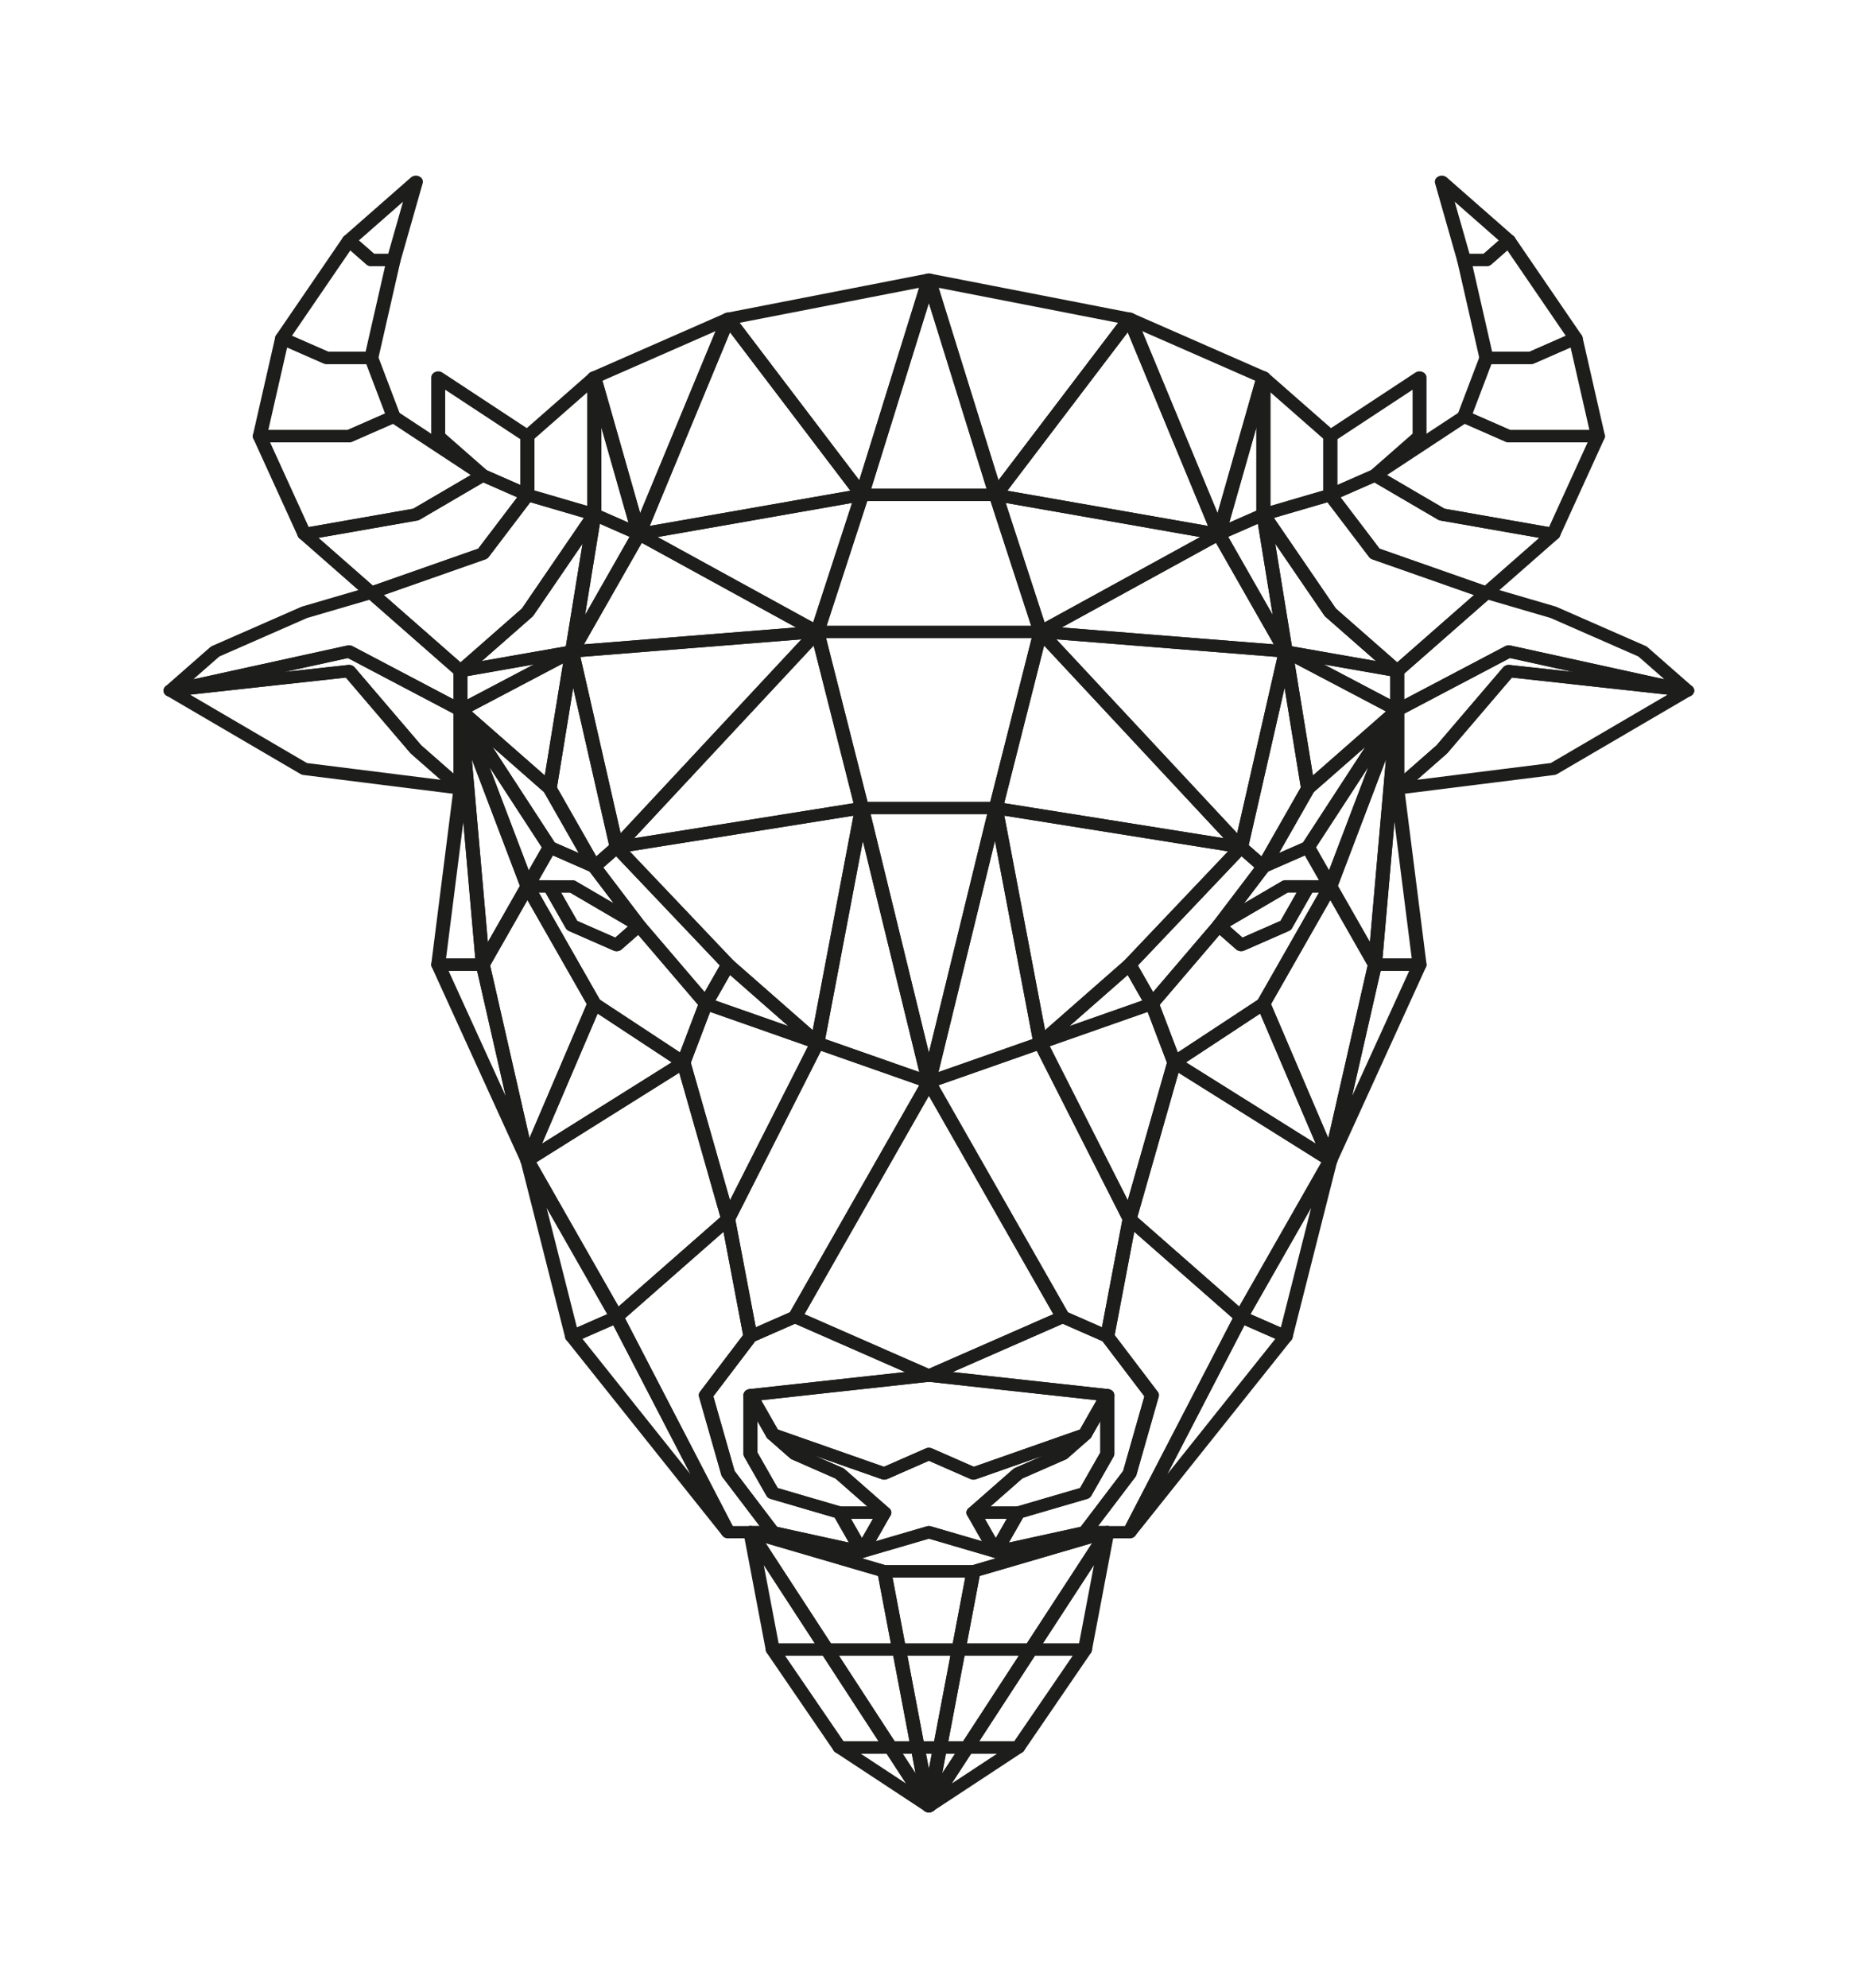 <?xml version="1.0" encoding="iso-8859-1"?>
<!-- Generator: Adobe Illustrator 28.5.0, SVG Export Plug-In . SVG Version: 9.03 Build 54727)  -->
<svg version="1.1" id="svg5" xmlns:svg="http://www.w3.org/2000/svg"
	 xmlns="http://www.w3.org/2000/svg" xmlns:xlink="http://www.w3.org/1999/xlink" x="0px" y="0px" viewBox="0 0 935.435 1000.537"
	 style="enable-background:new 0 0 935.435 1000.537;" xml:space="preserve">
<g id="layer1" transform="translate(-6048.243,606.306)">
	<g id="g45152" transform="matrix(24.845,0,0,21.795,11440.703,10905.943)">
		<path id="path9475" style="fill:none;stroke:#1D1D1B;stroke-width:0.283;stroke-linecap:round;stroke-linejoin:round;" d="
			M-196.865-492.373l-1.356-0.452l-1.356,0.452l-1.808-0.452h-0.452l2.712,0.904h1.808l2.712-0.904h-0.452L-196.865-492.373z"/>
		<path id="path9477" style="fill:none;stroke:#1D1D1B;stroke-width:0.283;stroke-linecap:round;stroke-linejoin:round;" d="
			M-206.356-514.066l1.356-2.26l-1.356-0.452l-0.904,1.356l-2.26,0.904l1.808,1.808L-206.356-514.066z"/>
		<path id="path9479" style="fill:none;stroke:#1D1D1B;stroke-width:0.283;stroke-linecap:round;stroke-linejoin:round;" d="
			M-209.52-519.941l0.452-2.26h-0.452l-0.452-0.452l-1.356,2.26l0.904,0.452H-209.52z"/>
		<path id="path9481" style="fill:none;stroke:#1D1D1B;stroke-width:0.283;stroke-linecap:round;stroke-linejoin:round;" d="
			M-207.26-517.229l-1.808-1.356l-0.904,0.452h-1.808l0.904,2.26l2.26-0.452L-207.26-517.229z"/>
		<path id="path9483" style="fill:none;stroke:#1D1D1B;stroke-width:0.283;stroke-linecap:round;stroke-linejoin:round;" d="
			M-206.356-518.133l-1.808-1.356v1.356l0.904,0.904l0.904,0.452L-206.356-518.133L-206.356-518.133z"/>
		<path id="path9485" style="fill:none;stroke:#1D1D1B;stroke-width:0.283;stroke-linecap:round;stroke-linejoin:round;" d="
			M-207.712-509.998l-0.904-0.904l-1.356-1.808l-3.615,0.452l2.711,1.808L-207.712-509.998z"/>
		<path id="path9487" style="fill:none;stroke:#1D1D1B;stroke-width:0.283;stroke-linecap:round;stroke-linejoin:round;" d="
			M-207.712-511.806v-0.904l-1.808-1.808l-1.356,0.452l-1.808,0.904l-0.904,0.904l3.615-0.904L-207.712-511.806z"/>
		<path id="path9489" style="fill:none;stroke:#1D1D1B;stroke-width:0.283;stroke-linecap:round;stroke-linejoin:round;" d="
			M-191.894-508.642l-4.971-0.904l0.904,5.423l1.808-1.808L-191.894-508.642z"/>
		<path id="path9491" style="fill:none;stroke:#1D1D1B;stroke-width:0.283;stroke-linecap:round;stroke-linejoin:round;" d="
			M-199.577-516.777l-4.519,0.904l3.615,2.26L-199.577-516.777z"/>
		<path id="path9493" style="fill:none;stroke:#1D1D1B;stroke-width:0.283;stroke-linecap:round;stroke-linejoin:round;" d="
			M-204.096-515.873l-0.904-0.452l-0.452,3.164L-204.096-515.873z"/>
		<path id="path9495" style="fill:none;stroke:#1D1D1B;stroke-width:0.283;stroke-linecap:round;stroke-linejoin:round;" d="
			M-191.442-508.191l0.904-1.808l-0.452-3.163l-0.904,4.519L-191.442-508.191z"/>
		<path id="path9497" style="fill:none;stroke:#1D1D1B;stroke-width:0.283;stroke-linecap:round;stroke-linejoin:round;" d="
			M-190.086-516.777v-1.356l-1.356-1.356v3.164L-190.086-516.777z"/>
		<path id="path9499" style="fill:none;stroke:#1D1D1B;stroke-width:0.283;stroke-linecap:round;stroke-linejoin:round;" d="
			M-202.289-494.18l-0.452-1.808l0.904-1.356l-0.452-2.712l-2.26,2.26l2.26,4.971h0.904L-202.289-494.18z"/>
		<path id="path9501" style="fill:none;stroke:#1D1D1B;stroke-width:0.283;stroke-linecap:round;stroke-linejoin:round;" d="
			M-191.442-519.489l-2.712-1.356l1.808,4.971L-191.442-519.489z"/>
		<path id="path9503" style="fill:none;stroke:#1D1D1B;stroke-width:0.283;stroke-linecap:round;stroke-linejoin:round;" d="
			M-199.125-496.892l0.904,0.452l0.904-0.452l1.808-0.904l-2.712-5.423l-2.711,5.423L-199.125-496.892z"/>
		<path id="path9505" style="fill:none;stroke:#1D1D1B;stroke-width:0.283;stroke-linecap:round;stroke-linejoin:round;" d="
			M-195.961-504.123l1.808,4.067l0.904-3.615l-0.452-1.356L-195.961-504.123z"/>
		<path id="path9507" style="fill:none;stroke:#1D1D1B;stroke-width:0.283;stroke-linecap:round;stroke-linejoin:round;" d="
			M-189.182-505.931h0.904l-0.452-4.068v-1.808L-189.182-505.931z"/>
		<path id="path9509" style="fill:none;stroke:#1D1D1B;stroke-width:0.283;stroke-linecap:round;stroke-linejoin:round;" d="
			M-202.289-520.845l-2.712,1.356l0.904,3.616L-202.289-520.845z"/>
		<path id="path9511" style="fill:none;stroke:#1D1D1B;stroke-width:0.283;stroke-linecap:round;stroke-linejoin:round;" d="
			M-202.741-505.027l-0.452,1.356l0.904,3.615l1.808-4.067L-202.741-505.027z"/>
		<path id="path9513" style="fill:none;stroke:#1D1D1B;stroke-width:0.283;stroke-linecap:round;stroke-linejoin:round;" d="
			M-205.452-513.162l-0.452,3.163l0.904,1.808l0.452-0.452L-205.452-513.162z"/>
		<path id="path9515" style="fill:none;stroke:#1D1D1B;stroke-width:0.283;stroke-linecap:round;stroke-linejoin:round;" d="
			M-192.346-515.873l-4.519-0.904l0.904,3.164L-192.346-515.873z"/>
		<path id="path9517" style="fill:none;stroke:#1D1D1B;stroke-width:0.283;stroke-linecap:round;stroke-linejoin:round;" d="
			M-205-516.325v-3.164l-1.356,1.356v1.356L-205-516.325z"/>
		<path id="path9519" style="fill:none;stroke:#1D1D1B;stroke-width:0.283;stroke-linecap:round;stroke-linejoin:round;" d="
			M-204.548-508.642l2.26,2.712l1.808,1.808l0.904-5.423L-204.548-508.642z"/>
		<path id="path9521" style="fill:none;stroke:#1D1D1B;stroke-width:0.283;stroke-linecap:round;stroke-linejoin:round;" d="
			M-194.154-500.056l-0.452,2.712l0.904,1.356l-0.452,1.808l-0.904,1.356h0.904l2.26-4.971L-194.154-500.056z"/>
		<path id="path9523" style="fill:none;stroke:#1D1D1B;stroke-width:0.283;stroke-linecap:round;stroke-linejoin:round;" d="
			M-191.442-516.325l-0.904,0.452l1.356,2.712L-191.442-516.325z"/>
		<path id="path9525" style="fill:none;stroke:#1D1D1B;stroke-width:0.283;stroke-linecap:round;stroke-linejoin:round;" d="
			M-207.712-511.806v1.808l-0.452,4.068h0.904L-207.712-511.806z"/>
		<path id="path9527" style="fill:none;stroke:#1D1D1B;stroke-width:0.283;stroke-linecap:round;stroke-linejoin:round;" d="
			M-202.289-500.056l-0.904-3.615l-3.163,2.26l1.808,3.615L-202.289-500.056z"/>
		<path id="path9529" style="fill:none;stroke:#1D1D1B;stroke-width:0.283;stroke-linecap:round;stroke-linejoin:round;" d="
			M-205-508.191l-0.904-1.808l-1.808-1.808l1.808,3.164L-205-508.191z"/>
		<path id="path9531" style="fill:none;stroke:#1D1D1B;stroke-width:0.283;stroke-linecap:round;stroke-linejoin:round;" d="
			M-206.356-507.738l-1.356-4.068l0.452,5.875L-206.356-507.738z"/>
		<path id="path9533" style="fill:none;stroke:#1D1D1B;stroke-width:0.283;stroke-linecap:round;stroke-linejoin:round;" d="
			M-198.221-503.219l-2.26-0.904l-1.808,4.067l0.452,2.712l0.904-0.452L-198.221-503.219z"/>
		<path id="path9535" style="fill:none;stroke:#1D1D1B;stroke-width:0.283;stroke-linecap:round;stroke-linejoin:round;" d="
			M-204.096-506.835l-0.452,0.452l-0.904-0.452l-0.452-0.904h-0.452l1.356,2.711l1.808,1.356l0.452-1.356L-204.096-506.835z"/>
		<path id="path9537" style="fill:none;stroke:#1D1D1B;stroke-width:0.283;stroke-linecap:round;stroke-linejoin:round;" d="
			M-205.904-507.738l0.452,0.904l0.904,0.452l0.452-0.452l-1.356-0.904H-205.904z"/>
		<path id="path9539" style="fill:none;stroke:#1D1D1B;stroke-width:0.283;stroke-linecap:round;stroke-linejoin:round;" d="
			M-205.452-507.738l1.356,0.904L-205-508.19l-0.904-0.452l-0.452,0.904H-205.452z"/>
		<path id="path9541" style="fill:none;stroke:#1D1D1B;stroke-width:0.283;stroke-linecap:round;stroke-linejoin:round;" d="
			M-205.452-497.344l3.164,4.519l-2.26-4.971L-205.452-497.344z"/>
		<path id="path9543" style="fill:none;stroke:#1D1D1B;stroke-width:0.283;stroke-linecap:round;stroke-linejoin:round;" d="
			M-191.442-508.191l0.904-0.452l1.808-3.164l-1.808,1.808L-191.442-508.191z"/>
		<path id="path9545" style="fill:none;stroke:#1D1D1B;stroke-width:0.283;stroke-linecap:round;stroke-linejoin:round;" d="
			M-194.154-500.056l2.26,2.26l1.808-3.615l-3.164-2.26L-194.154-500.056z"/>
		<path id="path9547" style="fill:none;stroke:#1D1D1B;stroke-width:0.283;stroke-linecap:round;stroke-linejoin:round;" d="
			M-189.182-505.931l0.452-5.875l-1.356,4.068L-189.182-505.931z"/>
		<path id="path9549" style="fill:none;stroke:#1D1D1B;stroke-width:0.283;stroke-linecap:round;stroke-linejoin:round;" d="
			M-198.221-503.219l2.712,5.423l0.904,0.452l0.452-2.712l-1.808-4.067L-198.221-503.219z"/>
		<path id="path9551" style="fill:none;stroke:#1D1D1B;stroke-width:0.283;stroke-linecap:round;stroke-linejoin:round;" d="
			M-190.99-506.835l-0.904,0.452l-0.452-0.452l-1.356,1.808l0.452,1.356l1.808-1.356l1.356-2.711h-0.452L-190.99-506.835z"/>
		<path id="path9553" style="fill:none;stroke:#1D1D1B;stroke-width:0.283;stroke-linecap:round;stroke-linejoin:round;" d="
			M-190.99-506.835l0.452-0.904h-0.452l-1.356,0.904l0.452,0.452L-190.99-506.835z"/>
		<path id="path9555" style="fill:none;stroke:#1D1D1B;stroke-width:0.283;stroke-linecap:round;stroke-linejoin:round;" d="
			M-191.442-508.191l-0.904,1.356l1.356-0.904h0.904l-0.452-0.904L-191.442-508.191z"/>
		<path id="path9557" style="fill:none;stroke:#1D1D1B;stroke-width:0.283;stroke-linecap:round;stroke-linejoin:round;" d="
			M-201.837-492.825l0.452,2.712h1.098L-201.837-492.825z"/>
		<path id="path9559" style="fill:none;stroke:#1D1D1B;stroke-width:0.283;stroke-linecap:round;stroke-linejoin:round;" d="
			M-198.221-486.497l1.808-1.356h-1.033L-198.221-486.497z"/>
		<path id="path9561" style="fill:none;stroke:#1D1D1B;stroke-width:0.283;stroke-linecap:round;stroke-linejoin:round;" d="
			M-200.029-487.853l1.808,1.356l-0.775-1.356H-200.029z"/>
		<path id="path9563" style="fill:none;stroke:#1D1D1B;stroke-width:0.283;stroke-linecap:round;stroke-linejoin:round;" d="
			M-195.058-490.113l0.452-2.712l-1.55,2.712H-195.058z"/>
		<path id="path9565" style="fill:none;stroke:#1D1D1B;stroke-width:0.283;stroke-linecap:round;stroke-linejoin:round;" d="
			M-189.182-517.229l0.904-0.904v-1.356l-1.808,1.356v1.356L-189.182-517.229z"/>
		<path id="path9567" style="fill:none;stroke:#1D1D1B;stroke-width:0.283;stroke-linecap:round;stroke-linejoin:round;" d="
			M-187.827-510.902l-0.904,0.904l3.163-0.452l2.712-1.808l-3.615-0.452L-187.827-510.902z"/>
		<path id="path9569" style="fill:none;stroke:#1D1D1B;stroke-width:0.283;stroke-linecap:round;stroke-linejoin:round;" d="
			M-188.73-511.806l2.26-1.356l3.615,0.904l-0.904-0.904l-1.808-0.904l-1.356-0.452l-1.808,1.808v0.904H-188.73z"/>
		<path id="path9571" style="fill:none;stroke:#1D1D1B;stroke-width:0.283;stroke-linecap:round;stroke-linejoin:round;" d="
			M-194.154-492.825l3.164-4.519l-0.904-0.452L-194.154-492.825z"/>
		<path id="path9573" style="fill:none;stroke:#1D1D1B;stroke-width:0.283;stroke-linecap:round;stroke-linejoin:round;" d="
			M-188.73-511.806v1.808l0.904-0.904l1.356-1.808l3.615,0.452l-3.615-0.904L-188.73-511.806z"/>
		<path id="path9575" style="fill:none;stroke:#1D1D1B;stroke-width:0.283;stroke-linecap:round;stroke-linejoin:round;" d="
			M-198.447-487.853l0.226,1.356l0.226-1.356H-198.447z"/>
		<path id="path9577" style="fill:none;stroke:#1D1D1B;stroke-width:0.283;stroke-linecap:round;stroke-linejoin:round;" d="
			M-197.618-490.113l0.301-1.808h-1.808l0.301,1.808H-197.618z"/>
		<path id="path9579" style="fill:none;stroke:#1D1D1B;stroke-width:0.283;stroke-linecap:round;stroke-linejoin:round;" d="
			M-198.996-487.853l0.775,1.356l-0.226-1.356H-198.996z"/>
		<path id="path9581" style="fill:none;stroke:#1D1D1B;stroke-width:0.283;stroke-linecap:round;stroke-linejoin:round;" d="
			M-198.824-490.113l-0.301-1.808l-2.712-0.904l1.55,2.712H-198.824z"/>
		<path id="path9583" style="fill:none;stroke:#1D1D1B;stroke-width:0.283;stroke-linecap:round;stroke-linejoin:round;" d="
			M-197.618-490.113h1.463l1.55-2.712l-2.712,0.904L-197.618-490.113z"/>
		<path id="path9585" style="fill:none;stroke:#1D1D1B;stroke-width:0.283;stroke-linecap:round;stroke-linejoin:round;" d="
			M-197.995-487.853l-0.226,1.356l0.775-1.356H-197.995z"/>
		<path id="path9587" style="fill:none;stroke:#1D1D1B;stroke-width:0.283;stroke-linecap:round;stroke-linejoin:round;" d="
			M-205-505.027l-1.356,3.616l3.163-2.26L-205-505.027z"/>
		<path id="path9589" style="fill:none;stroke:#1D1D1B;stroke-width:0.283;stroke-linecap:round;stroke-linejoin:round;" d="
			M-193.25-503.671l3.164,2.26l-1.356-3.616L-193.25-503.671z"/>
		<path id="path9591" style="fill:none;stroke:#1D1D1B;stroke-width:0.283;stroke-linecap:round;stroke-linejoin:round;" d="
			M-198.221-521.749l-4.067,0.904l2.712,4.067L-198.221-521.749z"/>
		<path id="path9593" style="fill:none;stroke:#1D1D1B;stroke-width:0.283;stroke-linecap:round;stroke-linejoin:round;" d="
			M-194.154-520.845l-4.068-0.904l1.356,4.971L-194.154-520.845z"/>
		<path id="path9595" style="fill:none;stroke:#1D1D1B;stroke-width:0.283;stroke-linecap:round;stroke-linejoin:round;" d="
			M-200.481-504.123l2.26,0.904l-1.356-6.327L-200.481-504.123z"/>
		<path id="path9597" style="fill:none;stroke:#1D1D1B;stroke-width:0.283;stroke-linecap:round;stroke-linejoin:round;" d="
			M-198.221-503.219l2.26-0.904l-0.904-5.423L-198.221-503.219z"/>
		<path id="path9599" style="fill:none;stroke:#1D1D1B;stroke-width:0.283;stroke-linecap:round;stroke-linejoin:round;" d="
			M-195.961-513.614l-0.904-3.164h-2.712l-0.904,3.164H-195.961z"/>
		<path id="path9601" style="fill:none;stroke:#1D1D1B;stroke-width:0.283;stroke-linecap:round;stroke-linejoin:round;" d="
			M-199.577-509.546l-0.904-4.067l-4.067,4.971L-199.577-509.546z"/>
		<path id="path9603" style="fill:none;stroke:#1D1D1B;stroke-width:0.283;stroke-linecap:round;stroke-linejoin:round;" d="
			M-191.894-508.642l-4.067-4.971l-0.904,4.067L-191.894-508.642z"/>
		<path id="path9605" style="fill:none;stroke:#1D1D1B;stroke-width:0.283;stroke-linecap:round;stroke-linejoin:round;" d="
			M-200.481-513.614l-3.615-2.26l-1.356,2.712L-200.481-513.614z"/>
		<path id="path9607" style="fill:none;stroke:#1D1D1B;stroke-width:0.283;stroke-linecap:round;stroke-linejoin:round;" d="
			M-190.99-513.162l-1.356-2.712l-3.615,2.26L-190.99-513.162z"/>
		<path id="path9609" style="fill:none;stroke:#1D1D1B;stroke-width:0.283;stroke-linecap:round;stroke-linejoin:round;" d="
			M-192.346-515.873l-1.808-4.971l-2.712,4.067L-192.346-515.873z"/>
		<path id="path9611" style="fill:none;stroke:#1D1D1B;stroke-width:0.283;stroke-linecap:round;stroke-linejoin:round;" d="
			M-199.577-516.777l-2.712-4.067l-1.808,4.971L-199.577-516.777z"/>
		<path id="path9613" style="fill:none;stroke:#1D1D1B;stroke-width:0.283;stroke-linecap:round;stroke-linejoin:round;" d="
			M-204.096-515.873l-0.904-3.616v3.164L-204.096-515.873z"/>
		<path id="path9615" style="fill:none;stroke:#1D1D1B;stroke-width:0.283;stroke-linecap:round;stroke-linejoin:round;" d="
			M-191.442-516.325v-3.164l-0.904,3.616L-191.442-516.325z"/>
		<path id="path9617" style="fill:none;stroke:#1D1D1B;stroke-width:0.283;stroke-linecap:round;stroke-linejoin:round;" d="
			M-196.865-516.777l-1.356-4.971l-1.356,4.971H-196.865L-196.865-516.777z"/>
		<path id="path9619" style="fill:none;stroke:#1D1D1B;stroke-width:0.283;stroke-linecap:round;stroke-linejoin:round;" d="
			M-196.865-509.546l0.904-4.067h-4.52l0.904,4.067H-196.865z"/>
		<path id="path9621" style="fill:none;stroke:#1D1D1B;stroke-width:0.283;stroke-linecap:round;stroke-linejoin:round;" d="
			M-199.577-509.546l1.356,6.327l1.356-6.327H-199.577z"/>
		<path id="path9623" style="fill:none;stroke:#1D1D1B;stroke-width:0.283;stroke-linecap:round;stroke-linejoin:round;" d="
			M-197.446-487.853h1.033l1.356-2.26h-1.098L-197.446-487.853z"/>
		<path id="path9625" style="fill:none;stroke:#1D1D1B;stroke-width:0.283;stroke-linecap:round;stroke-linejoin:round;" d="
			M-200.287-490.113h-1.098l1.356,2.26h1.033L-200.287-490.113z"/>
		<path id="path9627" style="fill:none;stroke:#1D1D1B;stroke-width:0.283;stroke-linecap:round;stroke-linejoin:round;" d="
			M-198.447-487.853h0.452l0.377-2.26h-1.205L-198.447-487.853z"/>
		<path id="path9629" style="fill:none;stroke:#1D1D1B;stroke-width:0.283;stroke-linecap:round;stroke-linejoin:round;" d="
			M-200.287-490.113l1.291,2.26h0.549l-0.377-2.26H-200.287z"/>
		<path id="path9631" style="fill:none;stroke:#1D1D1B;stroke-width:0.283;stroke-linecap:round;stroke-linejoin:round;" d="
			M-197.446-487.853l1.291-2.26h-1.463l-0.377,2.26H-197.446z"/>
		<path id="path9633" style="fill:none;stroke:#1D1D1B;stroke-width:0.283;stroke-linecap:round;stroke-linejoin:round;" d="
			M-206.356-501.411l0.904,4.067l0.904-0.452L-206.356-501.411z"/>
		<path id="path9635" style="fill:none;stroke:#1D1D1B;stroke-width:0.283;stroke-linecap:round;stroke-linejoin:round;" d="
			M-190.99-497.344l0.904-4.067l-1.808,3.615L-190.99-497.344z"/>
		<path id="path9637" style="fill:none;stroke:#1D1D1B;stroke-width:0.283;stroke-linecap:round;stroke-linejoin:round;" d="
			M-190.086-501.411l1.808-4.519h-0.904L-190.086-501.411z"/>
		<path id="path9639" style="fill:none;stroke:#1D1D1B;stroke-width:0.283;stroke-linecap:round;stroke-linejoin:round;" d="
			M-208.164-505.931l1.808,4.519l-0.904-4.519H-208.164z"/>
		<path id="path9641" style="fill:none;stroke:#1D1D1B;stroke-width:0.283;stroke-linecap:round;stroke-linejoin:round;" d="
			M-209.068-522.201l0.452-1.808l-1.356,1.356l0.452,0.452L-209.068-522.201z"/>
		<path id="path9643" style="fill:none;stroke:#1D1D1B;stroke-width:0.283;stroke-linecap:round;stroke-linejoin:round;" d="
			M-209.068-518.585l-0.452-1.356h-0.904l-0.904-0.452l-0.452,2.26h1.808L-209.068-518.585z"/>
		<path id="path9645" style="fill:none;stroke:#1D1D1B;stroke-width:0.283;stroke-linecap:round;stroke-linejoin:round;" d="
			M-206.356-516.777l-0.904-0.452l-1.356,0.904l-2.26,0.452l1.356,1.356l2.26-0.904L-206.356-516.777z"/>
		<path id="path9647" style="fill:none;stroke:#1D1D1B;stroke-width:0.283;stroke-linecap:round;stroke-linejoin:round;" d="
			M-208.615-510.902l0.904,0.904v-1.808l-2.26-1.356l-3.615,0.904l3.615-0.452L-208.615-510.902z"/>
		<path id="path9649" style="fill:none;stroke:#1D1D1B;stroke-width:0.283;stroke-linecap:round;stroke-linejoin:round;" d="
			M-205-516.325l-1.356,2.26l-1.356,1.356l2.26-0.452L-205-516.325z"/>
		<path id="path9651" style="fill:none;stroke:#1D1D1B;stroke-width:0.283;stroke-linecap:round;stroke-linejoin:round;" d="
			M-188.73-512.71l-1.356-1.356l-1.356-2.26l0.452,3.164L-188.73-512.71z"/>
		<path id="path9653" style="fill:none;stroke:#1D1D1B;stroke-width:0.283;stroke-linecap:round;stroke-linejoin:round;" d="
			M-202.741-505.027l0.452-0.904l-2.26-2.712l-0.452,0.452l0.904,1.356L-202.741-505.027z"/>
		<path id="path9655" style="fill:none;stroke:#1D1D1B;stroke-width:0.283;stroke-linecap:round;stroke-linejoin:round;" d="
			M-194.154-505.931l0.452,0.904l1.356-1.808l0.904-1.356l-0.452-0.452L-194.154-505.931z"/>
		<path id="path9657" style="fill:none;stroke:#1D1D1B;stroke-width:0.283;stroke-linecap:round;stroke-linejoin:round;" d="
			M-202.741-505.027l2.26,0.904l-1.808-1.808L-202.741-505.027z"/>
		<path id="path9659" style="fill:none;stroke:#1D1D1B;stroke-width:0.283;stroke-linecap:round;stroke-linejoin:round;" d="
			M-195.961-504.123l2.26-0.904l-0.452-0.904L-195.961-504.123z"/>
		<path id="path9661" style="fill:none;stroke:#1D1D1B;stroke-width:0.283;stroke-linecap:round;stroke-linejoin:round;" d="
			M-197.317-496.892l-0.904,0.452l3.616,0.452v1.356l-0.452,0.904l-1.356,0.452l-0.452,0.904l1.808-0.452l0.904-1.356l0.452-1.808
			l-0.904-1.356l-0.904-0.452L-197.317-496.892z"/>
		<path id="path9663" style="fill:none;stroke:#1D1D1B;stroke-width:0.283;stroke-linecap:round;stroke-linejoin:round;" d="
			M-196.865-493.728l0.452-0.452l0.904-0.452l0.452-0.452l-2.26,0.904l-0.904-0.452l-0.904,0.452l-2.26-0.904l0.452,0.452
			l0.904,0.452l0.452,0.452l0.452,0.452l-0.452,0.904l1.356-0.452l1.356,0.452l-0.452-0.904L-196.865-493.728z"/>
		<path id="path9665" style="fill:none;stroke:#1D1D1B;stroke-width:0.283;stroke-linecap:round;stroke-linejoin:round;" d="
			M-201.385-493.728l-0.452-0.904v-1.356l3.615-0.452l-0.904-0.452l-1.808-0.904l-0.904,0.452l-0.904,1.356l0.452,1.808l0.904,1.356
			l1.808,0.452l-0.452-0.904L-201.385-493.728z"/>
		<path id="path9667" style="fill:none;stroke:#1D1D1B;stroke-width:0.283;stroke-linecap:round;stroke-linejoin:round;" d="
			M-201.837-494.632l0.452,0.904l1.356,0.452h0.904l-0.452-0.452l-0.452-0.452l-0.904-0.452l-0.452-0.452l-0.452-0.904
			L-201.837-494.632L-201.837-494.632z"/>
		<path id="path9669" style="fill:none;stroke:#1D1D1B;stroke-width:0.283;stroke-linecap:round;stroke-linejoin:round;" d="
			M-195.51-494.632l-0.904,0.452l-0.452,0.452l-0.452,0.452h0.904l1.356-0.452l0.452-0.904v-1.356l-0.452,0.904L-195.51-494.632z"/>
		<path id="path9671" style="fill:none;stroke:#1D1D1B;stroke-width:0.283;stroke-linecap:round;stroke-linejoin:round;" d="
			M-201.385-495.084l2.26,0.904l0.904-0.452l0.904,0.452l2.26-0.904l0.452-0.904l-3.616-0.452l-3.615,0.452L-201.385-495.084z"/>
		<path id="path9673" style="fill:none;stroke:#1D1D1B;stroke-width:0.283;stroke-linecap:round;stroke-linejoin:round;" d="
			M-200.029-493.277l0.452,0.904l0.452-0.904H-200.029z"/>
		<path id="path9675" style="fill:none;stroke:#1D1D1B;stroke-width:0.283;stroke-linecap:round;stroke-linejoin:round;" d="
			M-197.317-493.277l0.452,0.904l0.452-0.904H-197.317z"/>
		<path id="path9677" style="fill:none;stroke:#1D1D1B;stroke-width:0.283;stroke-linecap:round;stroke-linejoin:round;" d="
			M-190.086-507.738l1.356-4.068l-1.808,3.164L-190.086-507.738z"/>
		<path id="path9679" style="fill:none;stroke:#1D1D1B;stroke-width:0.283;stroke-linecap:round;stroke-linejoin:round;" d="
			M-205.904-508.642l-1.808-3.164l1.356,4.068L-205.904-508.642z"/>
		<path id="path9681" style="fill:none;stroke:#1D1D1B;stroke-width:0.283;stroke-linecap:round;stroke-linejoin:round;" d="
			M-206.356-507.738l-0.904,1.808l0.904,4.519l1.356-3.616L-206.356-507.738z"/>
		<path id="path9683" style="fill:none;stroke:#1D1D1B;stroke-width:0.283;stroke-linecap:round;stroke-linejoin:round;" d="
			M-190.086-507.738l-1.356,2.711l1.356,3.616l0.904-4.519L-190.086-507.738z"/>
		<path id="path9685" style="fill:none;stroke:#1D1D1B;stroke-width:0.283;stroke-linecap:round;stroke-linejoin:round;" d="
			M-200.481-513.614l-4.971,0.452l0.904,4.519L-200.481-513.614z"/>
		<path id="path9687" style="fill:none;stroke:#1D1D1B;stroke-width:0.283;stroke-linecap:round;stroke-linejoin:round;" d="
			M-207.712-512.71v0.904l2.26-1.356L-207.712-512.71z"/>
		<path id="path9689" style="fill:none;stroke:#1D1D1B;stroke-width:0.283;stroke-linecap:round;stroke-linejoin:round;" d="
			M-188.73-511.806v-0.904l-2.26-0.452L-188.73-511.806z"/>
		<path id="path9691" style="fill:none;stroke:#1D1D1B;stroke-width:0.283;stroke-linecap:round;stroke-linejoin:round;" d="
			M-190.99-513.162l-4.971-0.452l4.067,4.971L-190.99-513.162z"/>
		<path id="path9693" style="fill:none;stroke:#1D1D1B;stroke-width:0.283;stroke-linecap:round;stroke-linejoin:round;" d="
			M-185.115-520.393l-1.356-2.26l-0.452,0.452h-0.452l0.452,2.26h0.904L-185.115-520.393z"/>
		<path id="path9695" style="fill:none;stroke:#1D1D1B;stroke-width:0.283;stroke-linecap:round;stroke-linejoin:round;" d="
			M-185.567-515.873l0.904-2.26h-1.808l-0.904-0.452l-1.808,1.356l1.356,0.904L-185.567-515.873z"/>
		<path id="path9697" style="fill:none;stroke:#1D1D1B;stroke-width:0.283;stroke-linecap:round;stroke-linejoin:round;" d="
			M-190.086-516.777l-1.356,0.452l1.356,2.26l1.356,1.356l1.808-1.808l-2.26-0.904L-190.086-516.777z"/>
		<path id="path9699" style="fill:none;stroke:#1D1D1B;stroke-width:0.283;stroke-linecap:round;stroke-linejoin:round;" d="
			M-184.663-518.133l-0.452-2.26l-0.904,0.452h-0.904l-0.452,1.356l0.904,0.452L-184.663-518.133L-184.663-518.133z"/>
		<path id="path9701" style="fill:none;stroke:#1D1D1B;stroke-width:0.283;stroke-linecap:round;stroke-linejoin:round;" d="
			M-189.182-515.421l2.26,0.904l1.356-1.356l-2.26-0.452l-1.356-0.904l-0.904,0.452L-189.182-515.421z"/>
		<path id="path9703" style="fill:none;stroke:#1D1D1B;stroke-width:0.283;stroke-linecap:round;stroke-linejoin:round;" d="
			M-186.471-522.653l-1.356-1.356l0.452,1.808h0.452L-186.471-522.653z"/>
		<path id="path9705" style="fill:none;stroke:#1D1D1B;stroke-width:0.283;stroke-linecap:round;stroke-linejoin:round;" d="
			M-190.538-509.998l1.808-1.808l-2.26-1.356L-190.538-509.998z"/>
		<path id="path9707" style="fill:none;stroke:#1D1D1B;stroke-width:0.283;stroke-linecap:round;stroke-linejoin:round;" d="
			M-205.452-513.162l-2.26,1.356l1.808,1.808L-205.452-513.162z"/>
	</g>
</g>
</svg>
